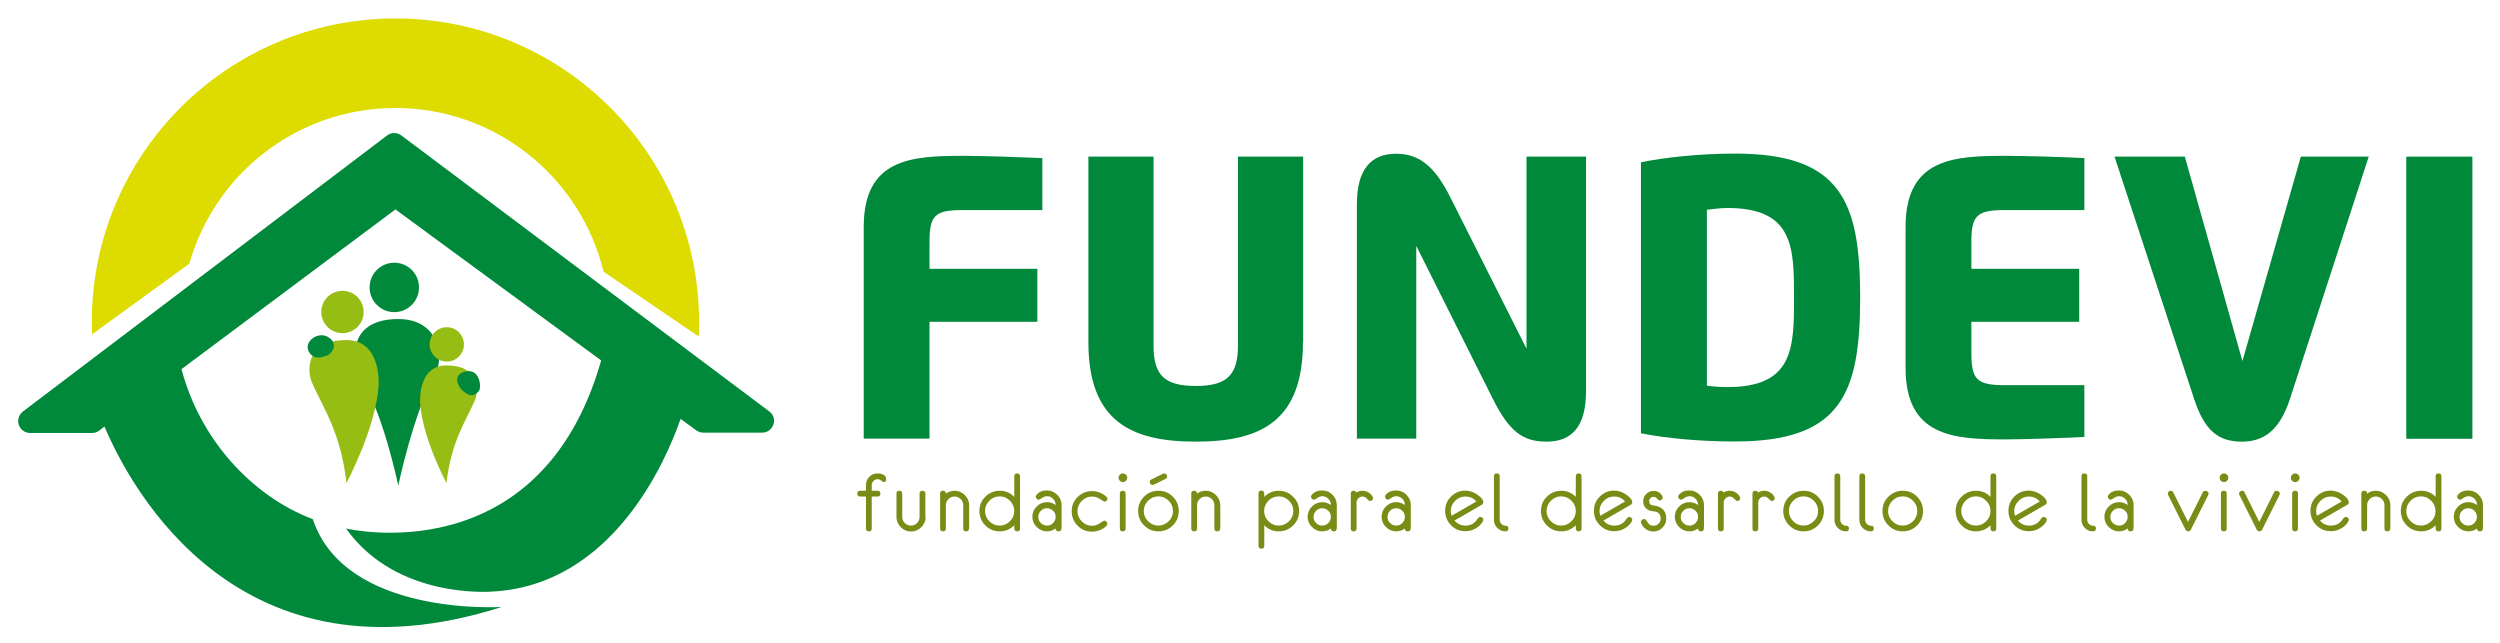 <?xml version="1.0" encoding="utf-8"?>
<!-- Generator: Adobe Illustrator 24.1.3, SVG Export Plug-In . SVG Version: 6.00 Build 0)  -->
<svg version="1.1" id="Layer_1" xmlns="http://www.w3.org/2000/svg" xmlns:xlink="http://www.w3.org/1999/xlink" x="0px" y="0px"
	 viewBox="0 0 155.78 40.09" style="enable-background:new 0 0 155.78 40.09;" xml:space="preserve">
<style type="text/css">
	.st0{fill:#00893B;}
	.st1{fill:#788D15;}
	.st2{fill:#96BD13;}
	.st3{fill:#DDDB00;}
	.st4{fill:none;}
</style>
<g>
	<g>
		<path class="st0" d="M53.82,27.34v-13.2c0-4.26,2.97-4.43,6.2-4.43c1.34,0,3.8,0.09,4.93,0.14v3.24h-5.01
			c-1.73,0-2.02,0.38-2.02,2.01v1.65h6.72v3.3h-6.72v7.28H53.82z"/>
		<path class="st0" d="M81.19,21.32c0,4.92-2.63,6.2-6.68,6.2c-4.05,0-6.69-1.28-6.69-6.2V9.76h4.06v11.76
			c0,1.85,0.66,2.53,2.63,2.53c1.95,0,2.63-0.68,2.63-2.53V9.76h4.06V21.32z"/>
		<path class="st0" d="M95.12,21.73V9.76h3.71v14.61c0,2.2-0.88,3.15-2.46,3.15c-1.47,0-2.32-0.61-3.36-2.69l-4.76-9.51v12.01h-3.7
			V12.72c0-2.2,0.91-3.14,2.44-3.14c1.37,0,2.36,0.69,3.36,2.67L95.12,21.73z"/>
		<path class="st0" d="M102.25,10.11c1.54-0.31,3.7-0.54,5.86-0.54c6.62,0,7.8,3,7.8,8.97c0,5.98-1.18,8.97-7.8,8.97
			c-2.2,0-4.29-0.2-5.86-0.51V10.11z M106.36,13.07v10.96c0.34,0.05,0.77,0.09,1.27,0.09c4.12,0,4.16-2.41,4.16-5.58
			c0-3.16-0.04-5.58-4.16-5.58C107.13,12.97,106.7,13.03,106.36,13.07z"/>
		<path class="st0" d="M129.88,13.09h-5c-1.74,0-2.04,0.38-2.04,2.01v1.65h6.72v3.3h-6.72v1.92c0,1.64,0.3,2.03,2.04,2.03h5v3.23
			c-1.18,0.06-3.8,0.15-4.93,0.15c-3.24,0-6.21-0.19-6.21-4.45v-8.79c0-4.26,2.97-4.43,6.21-4.43c1.33,0,3.79,0.08,4.93,0.14V13.09z
			"/>
		<path class="st0" d="M142.69,24.86c-0.62,1.9-1.58,2.66-2.99,2.66c-1.46,0-2.32-0.66-2.98-2.66l-4.96-15.1h4.38l3.59,12.74
			l3.64-12.74h4.23L142.69,24.86z"/>
		<path class="st0" d="M149.94,9.76h4.12v17.58h-4.12V9.76z"/>
	</g>
	<g>
		<g>
			<path class="st1" d="M55.22,29.85c0,0.12-0.05,0.19-0.14,0.19c-0.04,0-0.09-0.03-0.16-0.09c-0.07-0.06-0.15-0.09-0.23-0.09
				c-0.1,0-0.19,0.04-0.26,0.11c-0.07,0.07-0.11,0.16-0.11,0.25v0.36h0.36c0.12,0,0.18,0.06,0.18,0.18c0,0.12-0.06,0.18-0.18,0.18
				h-0.36v1.99c0,0.12-0.06,0.18-0.18,0.18s-0.18-0.06-0.18-0.18v-1.99h-0.36c-0.12,0-0.18-0.06-0.18-0.18
				c0-0.12,0.06-0.18,0.18-0.18h0.36v-0.36c0-0.2,0.07-0.37,0.21-0.51c0.14-0.14,0.31-0.21,0.51-0.21c0.14,0,0.25,0.03,0.35,0.07
				C55.15,29.63,55.22,29.72,55.22,29.85z"/>
			<path class="st1" d="M57.68,32.21c0,0.25-0.09,0.46-0.27,0.64c-0.18,0.18-0.39,0.27-0.64,0.27c-0.25,0-0.46-0.09-0.64-0.27
				c-0.18-0.18-0.27-0.39-0.27-0.64v-1.45c0-0.12,0.06-0.18,0.18-0.18c0.12,0,0.18,0.06,0.18,0.18v1.45c0,0.15,0.05,0.28,0.16,0.38
				c0.11,0.11,0.23,0.16,0.38,0.16c0.15,0,0.28-0.05,0.38-0.16c0.11-0.11,0.16-0.23,0.16-0.38v-1.45c0-0.12,0.06-0.18,0.18-0.18
				c0.12,0,0.18,0.06,0.18,0.18V32.21z"/>
			<path class="st1" d="M60.38,32.93c0,0.12-0.06,0.18-0.18,0.18c-0.12,0-0.18-0.06-0.18-0.18v-1.45c0-0.15-0.05-0.28-0.16-0.38
				c-0.11-0.11-0.23-0.16-0.38-0.16c-0.15,0-0.28,0.05-0.38,0.16c-0.11,0.11-0.16,0.23-0.16,0.38v1.45c0,0.12-0.06,0.18-0.18,0.18
				c-0.12,0-0.18-0.06-0.18-0.18v-2.17c0-0.12,0.06-0.18,0.18-0.18c0.12,0,0.18,0.06,0.18,0.18c0.16-0.12,0.34-0.18,0.54-0.18
				c0.25,0,0.46,0.09,0.64,0.27c0.18,0.18,0.27,0.39,0.27,0.64V32.93z"/>
			<path class="st1" d="M63.56,32.93c0,0.12-0.06,0.18-0.18,0.18c-0.09,0-0.15-0.04-0.17-0.13c-0.01-0.03-0.01-0.12-0.01-0.25
				c-0.25,0.25-0.55,0.38-0.9,0.38c-0.35,0-0.65-0.12-0.9-0.37c-0.25-0.25-0.37-0.55-0.37-0.9c0-0.35,0.12-0.65,0.37-0.89
				c0.25-0.25,0.55-0.37,0.9-0.37c0.36,0,0.66,0.13,0.9,0.38v-1.28c0-0.12,0.06-0.18,0.18-0.18s0.18,0.06,0.18,0.18V32.93z
				 M63.2,31.84c0-0.25-0.09-0.46-0.27-0.64c-0.18-0.18-0.39-0.27-0.64-0.27c-0.25,0-0.46,0.09-0.64,0.27
				c-0.18,0.18-0.27,0.39-0.27,0.64c0,0.25,0.09,0.46,0.27,0.64c0.18,0.18,0.39,0.27,0.64,0.27c0.25,0,0.46-0.09,0.64-0.27
				C63.11,32.31,63.2,32.09,63.2,31.84z"/>
			<path class="st1" d="M66.14,32.93c0,0.12-0.06,0.18-0.18,0.18c-0.12,0-0.18-0.06-0.18-0.18c-0.16,0.12-0.34,0.18-0.54,0.18
				c-0.25,0-0.46-0.09-0.64-0.27c-0.18-0.18-0.27-0.39-0.27-0.64c0-0.25,0.09-0.46,0.27-0.64c0.18-0.18,0.39-0.27,0.64-0.27
				c0.2,0,0.38,0.06,0.54,0.18c0-0.15-0.05-0.28-0.16-0.39c-0.11-0.11-0.23-0.16-0.38-0.16c-0.1,0-0.21,0.04-0.31,0.11
				c-0.11,0.07-0.17,0.11-0.2,0.11c-0.05,0-0.09-0.02-0.13-0.06c-0.04-0.04-0.06-0.08-0.06-0.13c0-0.04,0.02-0.08,0.06-0.13
				c0.15-0.18,0.36-0.26,0.64-0.26c0.25,0,0.46,0.09,0.64,0.27c0.18,0.18,0.27,0.39,0.27,0.64V32.93z M65.78,32.21
				c0-0.15-0.05-0.28-0.16-0.38c-0.11-0.11-0.23-0.16-0.38-0.16c-0.15,0-0.28,0.05-0.38,0.16c-0.11,0.11-0.16,0.23-0.16,0.38
				c0,0.15,0.05,0.28,0.16,0.38c0.11,0.11,0.23,0.16,0.38,0.16c0.15,0,0.28-0.05,0.38-0.16C65.73,32.48,65.78,32.36,65.78,32.21z"/>
			<path class="st1" d="M69.01,31.07c0,0.05-0.02,0.09-0.06,0.13c-0.04,0.04-0.08,0.06-0.13,0.06c-0.01,0-0.1-0.05-0.27-0.16
				c-0.16-0.11-0.33-0.16-0.5-0.16c-0.25,0-0.46,0.09-0.64,0.27c-0.18,0.18-0.27,0.39-0.27,0.64c0,0.25,0.09,0.46,0.27,0.64
				c0.18,0.18,0.39,0.27,0.64,0.27c0.17,0,0.33-0.05,0.49-0.16c0.16-0.11,0.25-0.16,0.27-0.16c0.05,0,0.09,0.02,0.13,0.06
				c0.04,0.04,0.06,0.08,0.06,0.13c0,0.04-0.02,0.08-0.05,0.13c-0.1,0.11-0.23,0.2-0.41,0.27c-0.16,0.06-0.33,0.1-0.49,0.1
				c-0.35,0-0.65-0.12-0.9-0.37c-0.25-0.25-0.37-0.55-0.37-0.9c0-0.35,0.12-0.65,0.37-0.89c0.25-0.25,0.55-0.37,0.9-0.37
				c0.16,0,0.32,0.03,0.49,0.1c0.18,0.07,0.31,0.16,0.41,0.27C68.99,30.99,69.01,31.03,69.01,31.07z"/>
			<path class="st1" d="M70.24,29.77c0,0.07-0.03,0.14-0.08,0.19c-0.05,0.05-0.12,0.08-0.19,0.08c-0.07,0-0.14-0.03-0.19-0.08
				c-0.05-0.05-0.08-0.12-0.08-0.19c0-0.07,0.03-0.14,0.08-0.19c0.05-0.05,0.12-0.08,0.19-0.08c0.07,0,0.14,0.03,0.19,0.08
				C70.21,29.63,70.24,29.69,70.24,29.77z M70.14,30.76v2.17c0,0.12-0.06,0.18-0.18,0.18c-0.12,0-0.18-0.06-0.18-0.18v-2.17
				c0-0.12,0.06-0.18,0.18-0.18C70.08,30.58,70.14,30.64,70.14,30.76z"/>
			<path class="st1" d="M73.45,31.84c0,0.35-0.12,0.65-0.37,0.9c-0.25,0.25-0.55,0.37-0.89,0.37c-0.35,0-0.65-0.12-0.9-0.37
				c-0.25-0.25-0.37-0.55-0.37-0.9c0-0.35,0.12-0.65,0.37-0.89c0.25-0.25,0.55-0.37,0.9-0.37c0.35,0,0.65,0.12,0.89,0.37
				C73.33,31.2,73.45,31.49,73.45,31.84z M73.09,31.84c0-0.25-0.09-0.46-0.27-0.64c-0.18-0.18-0.39-0.27-0.64-0.27
				c-0.25,0-0.46,0.09-0.64,0.27c-0.18,0.18-0.27,0.39-0.27,0.64c0,0.25,0.09,0.46,0.27,0.64c0.18,0.18,0.39,0.27,0.64,0.27
				c0.25,0,0.46-0.09,0.64-0.27C73,32.31,73.09,32.09,73.09,31.84z M72.73,29.68c0,0.07-0.03,0.12-0.1,0.16L71.9,30.2
				c-0.03,0.01-0.06,0.02-0.08,0.02c-0.05,0-0.09-0.02-0.13-0.06c-0.03-0.04-0.05-0.08-0.05-0.13c0-0.07,0.03-0.12,0.1-0.15
				l0.72-0.36c0.03-0.01,0.06-0.02,0.09-0.02c0.05,0,0.09,0.02,0.12,0.06C72.71,29.59,72.73,29.63,72.73,29.68z"/>
			<path class="st1" d="M76.03,32.93c0,0.12-0.06,0.18-0.18,0.18c-0.12,0-0.18-0.06-0.18-0.18v-1.45c0-0.15-0.05-0.28-0.16-0.38
				c-0.11-0.11-0.23-0.16-0.38-0.16c-0.15,0-0.28,0.05-0.38,0.16c-0.11,0.11-0.16,0.23-0.16,0.38v1.45c0,0.12-0.06,0.18-0.18,0.18
				c-0.12,0-0.18-0.06-0.18-0.18v-2.17c0-0.12,0.06-0.18,0.18-0.18c0.12,0,0.18,0.06,0.18,0.18c0.16-0.12,0.34-0.18,0.54-0.18
				c0.25,0,0.46,0.09,0.64,0.27c0.18,0.18,0.27,0.39,0.27,0.64V32.93z"/>
			<path class="st1" d="M80.95,31.84c0,0.35-0.12,0.65-0.37,0.9c-0.25,0.25-0.55,0.37-0.9,0.37c-0.36,0-0.66-0.13-0.9-0.38v1.28
				c0,0.12-0.06,0.18-0.18,0.18c-0.12,0-0.18-0.06-0.18-0.18v-3.26c0-0.12,0.06-0.18,0.18-0.18c0.09,0,0.15,0.05,0.17,0.14
				c0.01,0.03,0.01,0.12,0.01,0.25c0.25-0.25,0.55-0.38,0.9-0.38c0.35,0,0.65,0.12,0.89,0.37C80.83,31.2,80.95,31.49,80.95,31.84z
				 M80.59,31.84c0-0.25-0.09-0.46-0.27-0.64c-0.18-0.18-0.39-0.27-0.64-0.27c-0.25,0-0.46,0.09-0.64,0.27
				c-0.18,0.18-0.27,0.39-0.27,0.64c0,0.25,0.09,0.46,0.27,0.64c0.18,0.18,0.39,0.27,0.64,0.27c0.25,0,0.46-0.09,0.64-0.27
				C80.5,32.31,80.59,32.09,80.59,31.84z"/>
			<path class="st1" d="M83.29,32.93c0,0.12-0.06,0.18-0.18,0.18c-0.12,0-0.18-0.06-0.18-0.18c-0.16,0.12-0.34,0.18-0.54,0.18
				c-0.25,0-0.46-0.09-0.64-0.27c-0.18-0.18-0.27-0.39-0.27-0.64c0-0.25,0.09-0.46,0.27-0.64c0.18-0.18,0.39-0.27,0.64-0.27
				c0.2,0,0.38,0.06,0.54,0.18c0-0.15-0.05-0.28-0.16-0.39c-0.11-0.11-0.23-0.16-0.38-0.16c-0.1,0-0.21,0.04-0.31,0.11
				c-0.11,0.07-0.17,0.11-0.2,0.11c-0.05,0-0.09-0.02-0.13-0.06c-0.04-0.04-0.06-0.08-0.06-0.13c0-0.04,0.02-0.08,0.06-0.13
				c0.15-0.18,0.36-0.26,0.64-0.26c0.25,0,0.46,0.09,0.64,0.27c0.18,0.18,0.27,0.39,0.27,0.64V32.93z M82.93,32.21
				c0-0.15-0.05-0.28-0.16-0.38c-0.11-0.11-0.23-0.16-0.38-0.16c-0.15,0-0.28,0.05-0.38,0.16c-0.11,0.11-0.16,0.23-0.16,0.38
				c0,0.15,0.05,0.28,0.16,0.38c0.11,0.11,0.23,0.16,0.38,0.16c0.15,0,0.28-0.05,0.38-0.16C82.88,32.48,82.93,32.36,82.93,32.21z"/>
			<path class="st1" d="M85.56,31.04c0,0.05-0.02,0.09-0.06,0.13c-0.04,0.03-0.08,0.05-0.13,0.05c-0.05,0-0.11-0.05-0.19-0.14
				c-0.08-0.09-0.17-0.14-0.28-0.14c-0.1,0-0.19,0.04-0.26,0.11c-0.07,0.07-0.11,0.16-0.11,0.25v1.63c0,0.12-0.06,0.18-0.18,0.18
				c-0.12,0-0.18-0.06-0.18-0.18v-2.17c0-0.12,0.06-0.18,0.18-0.18c0.08,0,0.14,0.04,0.17,0.11c0.11-0.07,0.24-0.11,0.38-0.11
				c0.12,0,0.25,0.03,0.36,0.1c0.12,0.07,0.21,0.15,0.26,0.26C85.55,30.98,85.56,31.01,85.56,31.04z"/>
			<path class="st1" d="M87.9,32.93c0,0.12-0.06,0.18-0.18,0.18c-0.12,0-0.18-0.06-0.18-0.18c-0.16,0.12-0.34,0.18-0.54,0.18
				c-0.25,0-0.46-0.09-0.64-0.27c-0.18-0.18-0.27-0.39-0.27-0.64c0-0.25,0.09-0.46,0.27-0.64c0.18-0.18,0.39-0.27,0.64-0.27
				c0.2,0,0.38,0.06,0.54,0.18c0-0.15-0.05-0.28-0.16-0.39c-0.11-0.11-0.23-0.16-0.38-0.16c-0.1,0-0.21,0.04-0.31,0.11
				c-0.11,0.07-0.17,0.11-0.2,0.11c-0.05,0-0.09-0.02-0.13-0.06c-0.04-0.04-0.06-0.08-0.06-0.13c0-0.04,0.02-0.08,0.06-0.13
				c0.15-0.18,0.36-0.26,0.64-0.26c0.25,0,0.46,0.09,0.64,0.27c0.18,0.18,0.27,0.39,0.27,0.64V32.93z M87.54,32.21
				c0-0.15-0.05-0.28-0.16-0.38c-0.11-0.11-0.23-0.16-0.38-0.16c-0.15,0-0.28,0.05-0.38,0.16c-0.11,0.11-0.16,0.23-0.16,0.38
				c0,0.15,0.05,0.28,0.16,0.38c0.11,0.11,0.23,0.16,0.38,0.16c0.15,0,0.28-0.05,0.38-0.16C87.49,32.48,87.54,32.36,87.54,32.21z"/>
			<path class="st1" d="M92.43,32.38c0,0.03-0.01,0.06-0.02,0.09c-0.1,0.19-0.25,0.34-0.46,0.46c-0.21,0.12-0.42,0.17-0.64,0.17
				c-0.35,0-0.65-0.12-0.89-0.37c-0.25-0.25-0.37-0.55-0.37-0.9c0-0.35,0.12-0.65,0.37-0.89c0.25-0.25,0.55-0.37,0.89-0.37
				c0.12,0,0.25,0.02,0.39,0.07c0.15,0.05,0.31,0.14,0.45,0.25c0.18,0.14,0.28,0.28,0.28,0.41c0,0.06-0.03,0.11-0.09,0.15
				l-1.71,0.99c0.18,0.2,0.4,0.31,0.68,0.31c0.29,0,0.51-0.1,0.68-0.31c0.02-0.03,0.06-0.08,0.1-0.14c0.05-0.06,0.1-0.09,0.15-0.09
				c0.05,0,0.09,0.02,0.13,0.05C92.41,32.29,92.43,32.33,92.43,32.38z M91.99,31.25c-0.18-0.21-0.41-0.31-0.68-0.31
				c-0.25,0-0.46,0.09-0.64,0.27c-0.18,0.18-0.27,0.39-0.27,0.64c0,0.1,0.02,0.2,0.05,0.29L91.99,31.25z"/>
			<path class="st1" d="M93.99,32.93c0,0.12-0.06,0.18-0.18,0.18c-0.2,0-0.37-0.07-0.51-0.21c-0.14-0.14-0.21-0.31-0.21-0.51v-2.71
				c0-0.12,0.06-0.18,0.18-0.18c0.12,0,0.18,0.06,0.18,0.18v2.71c0,0.1,0.04,0.19,0.11,0.26c0.07,0.07,0.16,0.11,0.25,0.11
				C93.93,32.75,93.99,32.81,93.99,32.93z"/>
			<path class="st1" d="M98.55,32.93c0,0.12-0.06,0.18-0.18,0.18c-0.09,0-0.15-0.04-0.17-0.13c-0.01-0.03-0.01-0.12-0.01-0.25
				c-0.25,0.25-0.55,0.38-0.9,0.38c-0.35,0-0.65-0.12-0.9-0.37c-0.25-0.25-0.37-0.55-0.37-0.9c0-0.35,0.12-0.65,0.37-0.89
				c0.25-0.25,0.55-0.37,0.9-0.37c0.36,0,0.66,0.13,0.9,0.38v-1.28c0-0.12,0.06-0.18,0.18-0.18s0.18,0.06,0.18,0.18V32.93z
				 M98.19,31.84c0-0.25-0.09-0.46-0.27-0.64c-0.18-0.18-0.39-0.27-0.64-0.27c-0.25,0-0.46,0.09-0.64,0.27
				c-0.18,0.18-0.27,0.39-0.27,0.64c0,0.25,0.09,0.46,0.27,0.64c0.18,0.18,0.39,0.27,0.64,0.27c0.25,0,0.46-0.09,0.64-0.27
				C98.1,32.31,98.19,32.09,98.19,31.84z"/>
			<path class="st1" d="M101.71,32.38c0,0.03-0.01,0.06-0.02,0.09c-0.1,0.19-0.25,0.34-0.46,0.46c-0.21,0.12-0.42,0.17-0.64,0.17
				c-0.35,0-0.65-0.12-0.9-0.37c-0.25-0.25-0.37-0.55-0.37-0.9c0-0.35,0.12-0.65,0.37-0.89c0.25-0.25,0.55-0.37,0.9-0.37
				c0.12,0,0.25,0.02,0.39,0.07c0.15,0.05,0.31,0.14,0.45,0.25c0.18,0.14,0.28,0.28,0.28,0.41c0,0.06-0.03,0.11-0.09,0.15
				l-1.71,0.99c0.18,0.2,0.4,0.31,0.68,0.31c0.29,0,0.51-0.1,0.68-0.31c0.02-0.03,0.06-0.08,0.1-0.14c0.05-0.06,0.1-0.09,0.15-0.09
				c0.05,0,0.09,0.02,0.13,0.05C101.69,32.29,101.71,32.33,101.71,32.38z M101.26,31.25c-0.18-0.21-0.41-0.31-0.68-0.31
				c-0.25,0-0.46,0.09-0.64,0.27c-0.18,0.18-0.27,0.39-0.27,0.64c0,0.1,0.02,0.2,0.05,0.29L101.26,31.25z"/>
			<path class="st1" d="M103.83,32.3c0,0.22-0.08,0.42-0.24,0.58c-0.16,0.16-0.35,0.24-0.57,0.24c-0.17,0-0.32-0.05-0.46-0.15
				c-0.14-0.1-0.24-0.22-0.3-0.38c-0.01-0.03-0.01-0.05-0.01-0.07c0-0.05,0.02-0.09,0.06-0.13c0.04-0.03,0.08-0.05,0.13-0.05
				c0.06,0,0.11,0.04,0.16,0.11c0.07,0.11,0.12,0.18,0.14,0.2c0.07,0.07,0.17,0.11,0.29,0.11c0.12,0,0.23-0.04,0.32-0.13
				c0.09-0.09,0.13-0.2,0.13-0.32c0-0.28-0.15-0.43-0.46-0.45c-0.19-0.01-0.34-0.08-0.45-0.18c-0.12-0.11-0.18-0.26-0.18-0.45
				c0-0.17,0.06-0.32,0.19-0.45c0.12-0.12,0.27-0.19,0.45-0.19c0.25,0,0.43,0.1,0.55,0.32c0.02,0.03,0.03,0.07,0.03,0.09
				c0,0.05-0.02,0.09-0.06,0.13c-0.04,0.04-0.08,0.05-0.13,0.05c-0.05,0-0.11-0.04-0.17-0.11c-0.06-0.08-0.13-0.11-0.22-0.11
				c-0.07,0-0.14,0.03-0.19,0.08c-0.05,0.05-0.08,0.12-0.08,0.19c0,0.16,0.09,0.25,0.28,0.27c0.24,0.02,0.43,0.1,0.58,0.24
				C103.75,31.87,103.83,32.06,103.83,32.3z"/>
			<path class="st1" d="M106.17,32.93c0,0.12-0.06,0.18-0.18,0.18c-0.12,0-0.18-0.06-0.18-0.18c-0.16,0.12-0.34,0.18-0.54,0.18
				c-0.25,0-0.46-0.09-0.64-0.27c-0.18-0.18-0.27-0.39-0.27-0.64c0-0.25,0.09-0.46,0.27-0.64c0.18-0.18,0.39-0.27,0.64-0.27
				c0.2,0,0.38,0.06,0.54,0.18c0-0.15-0.05-0.28-0.16-0.39c-0.11-0.11-0.23-0.16-0.38-0.16c-0.1,0-0.21,0.04-0.31,0.11
				c-0.11,0.07-0.17,0.11-0.2,0.11c-0.05,0-0.09-0.02-0.13-0.06c-0.04-0.04-0.06-0.08-0.06-0.13c0-0.04,0.02-0.08,0.06-0.13
				c0.15-0.18,0.36-0.26,0.64-0.26c0.25,0,0.46,0.09,0.64,0.27c0.18,0.18,0.27,0.39,0.27,0.64V32.93z M105.81,32.21
				c0-0.15-0.05-0.28-0.16-0.38c-0.11-0.11-0.23-0.16-0.38-0.16c-0.15,0-0.28,0.05-0.38,0.16c-0.11,0.11-0.16,0.23-0.16,0.38
				c0,0.15,0.05,0.28,0.16,0.38c0.11,0.11,0.23,0.16,0.38,0.16c0.15,0,0.28-0.05,0.38-0.16C105.76,32.48,105.81,32.36,105.81,32.21z
				"/>
			<path class="st1" d="M108.44,31.04c0,0.05-0.02,0.09-0.06,0.13c-0.04,0.03-0.08,0.05-0.13,0.05c-0.05,0-0.11-0.05-0.19-0.14
				c-0.08-0.09-0.17-0.14-0.28-0.14c-0.1,0-0.19,0.04-0.26,0.11c-0.07,0.07-0.11,0.16-0.11,0.25v1.63c0,0.12-0.06,0.18-0.18,0.18
				c-0.12,0-0.18-0.06-0.18-0.18v-2.17c0-0.12,0.06-0.18,0.18-0.18c0.08,0,0.14,0.04,0.17,0.11c0.11-0.07,0.24-0.11,0.38-0.11
				c0.12,0,0.25,0.03,0.36,0.1c0.12,0.07,0.21,0.15,0.26,0.26C108.43,30.98,108.44,31.01,108.44,31.04z"/>
			<path class="st1" d="M110.59,31.04c0,0.05-0.02,0.09-0.06,0.13c-0.04,0.03-0.08,0.05-0.13,0.05c-0.05,0-0.11-0.05-0.19-0.14
				c-0.08-0.09-0.17-0.14-0.28-0.14c-0.1,0-0.19,0.04-0.26,0.11c-0.07,0.07-0.11,0.16-0.11,0.25v1.63c0,0.12-0.06,0.18-0.18,0.18
				c-0.12,0-0.18-0.06-0.18-0.18v-2.17c0-0.12,0.06-0.18,0.18-0.18c0.08,0,0.14,0.04,0.17,0.11c0.11-0.07,0.24-0.11,0.38-0.11
				c0.12,0,0.25,0.03,0.36,0.1c0.12,0.07,0.21,0.15,0.26,0.26C110.58,30.98,110.59,31.01,110.59,31.04z"/>
			<path class="st1" d="M113.65,31.84c0,0.35-0.12,0.65-0.37,0.9c-0.25,0.25-0.55,0.37-0.89,0.37c-0.35,0-0.65-0.12-0.9-0.37
				c-0.25-0.25-0.37-0.55-0.37-0.9c0-0.35,0.12-0.65,0.37-0.89c0.25-0.25,0.55-0.37,0.9-0.37c0.35,0,0.65,0.12,0.89,0.37
				C113.53,31.2,113.65,31.49,113.65,31.84z M113.29,31.84c0-0.25-0.09-0.46-0.27-0.64c-0.18-0.18-0.39-0.27-0.64-0.27
				c-0.25,0-0.46,0.09-0.64,0.27c-0.18,0.18-0.27,0.39-0.27,0.64c0,0.25,0.09,0.46,0.27,0.64c0.18,0.18,0.39,0.27,0.64,0.27
				c0.25,0,0.46-0.09,0.64-0.27C113.2,32.31,113.29,32.09,113.29,31.84z"/>
			<path class="st1" d="M115.21,32.93c0,0.12-0.06,0.18-0.18,0.18c-0.2,0-0.37-0.07-0.51-0.21c-0.14-0.14-0.21-0.31-0.21-0.51v-2.71
				c0-0.12,0.06-0.18,0.18-0.18c0.12,0,0.18,0.06,0.18,0.18v2.71c0,0.1,0.04,0.19,0.11,0.26c0.07,0.07,0.16,0.11,0.25,0.11
				C115.15,32.75,115.21,32.81,115.21,32.93z"/>
			<path class="st1" d="M116.76,32.93c0,0.12-0.06,0.18-0.18,0.18c-0.2,0-0.37-0.07-0.51-0.21c-0.14-0.14-0.21-0.31-0.21-0.51v-2.71
				c0-0.12,0.06-0.18,0.18-0.18c0.12,0,0.18,0.06,0.18,0.18v2.71c0,0.1,0.04,0.19,0.11,0.26c0.07,0.07,0.16,0.11,0.25,0.11
				C116.7,32.75,116.76,32.81,116.76,32.93z"/>
			<path class="st1" d="M119.83,31.84c0,0.35-0.12,0.65-0.37,0.9c-0.25,0.25-0.55,0.37-0.89,0.37c-0.35,0-0.65-0.12-0.9-0.37
				c-0.25-0.25-0.37-0.55-0.37-0.9c0-0.35,0.12-0.65,0.37-0.89c0.25-0.25,0.55-0.37,0.9-0.37c0.35,0,0.65,0.12,0.89,0.37
				C119.7,31.2,119.83,31.49,119.83,31.84z M119.47,31.84c0-0.25-0.09-0.46-0.27-0.64c-0.18-0.18-0.39-0.27-0.64-0.27
				c-0.25,0-0.46,0.09-0.64,0.27c-0.18,0.18-0.27,0.39-0.27,0.64c0,0.25,0.09,0.46,0.27,0.64c0.18,0.18,0.39,0.27,0.64,0.27
				c0.25,0,0.46-0.09,0.64-0.27C119.38,32.31,119.47,32.09,119.47,31.84z"/>
			<path class="st1" d="M124.39,32.93c0,0.12-0.06,0.18-0.18,0.18c-0.09,0-0.15-0.04-0.17-0.13c-0.01-0.03-0.01-0.12-0.01-0.25
				c-0.25,0.25-0.55,0.38-0.9,0.38c-0.35,0-0.65-0.12-0.9-0.37c-0.25-0.25-0.37-0.55-0.37-0.9c0-0.35,0.12-0.65,0.37-0.89
				c0.25-0.25,0.55-0.37,0.9-0.37c0.36,0,0.66,0.13,0.9,0.38v-1.28c0-0.12,0.06-0.18,0.18-0.18s0.18,0.06,0.18,0.18V32.93z
				 M124.03,31.84c0-0.25-0.09-0.46-0.27-0.64c-0.18-0.18-0.39-0.27-0.64-0.27c-0.25,0-0.46,0.09-0.64,0.27
				c-0.18,0.18-0.27,0.39-0.27,0.64c0,0.25,0.09,0.46,0.27,0.64c0.18,0.18,0.39,0.27,0.64,0.27c0.25,0,0.46-0.09,0.64-0.27
				C123.94,32.31,124.03,32.09,124.03,31.84z"/>
			<path class="st1" d="M127.54,32.38c0,0.03-0.01,0.06-0.02,0.09c-0.1,0.19-0.25,0.34-0.46,0.46c-0.21,0.12-0.42,0.17-0.64,0.17
				c-0.35,0-0.65-0.12-0.9-0.37c-0.25-0.25-0.37-0.55-0.37-0.9c0-0.35,0.12-0.65,0.37-0.89c0.25-0.25,0.55-0.37,0.9-0.37
				c0.12,0,0.25,0.02,0.39,0.07c0.15,0.05,0.31,0.14,0.45,0.25c0.18,0.14,0.28,0.28,0.28,0.41c0,0.06-0.03,0.11-0.09,0.15
				l-1.71,0.99c0.18,0.2,0.4,0.31,0.68,0.31c0.29,0,0.51-0.1,0.68-0.31c0.02-0.03,0.06-0.08,0.1-0.14c0.05-0.06,0.1-0.09,0.15-0.09
				c0.05,0,0.09,0.02,0.13,0.05C127.53,32.29,127.54,32.33,127.54,32.38z M127.1,31.25c-0.18-0.21-0.41-0.31-0.68-0.31
				c-0.25,0-0.46,0.09-0.64,0.27c-0.18,0.18-0.27,0.39-0.27,0.64c0,0.1,0.02,0.2,0.05,0.29L127.1,31.25z"/>
			<path class="st1" d="M130.6,32.93c0,0.12-0.06,0.18-0.18,0.18c-0.2,0-0.37-0.07-0.51-0.21c-0.14-0.14-0.21-0.31-0.21-0.51v-2.71
				c0-0.12,0.06-0.18,0.18-0.18c0.12,0,0.18,0.06,0.18,0.18v2.71c0,0.1,0.04,0.19,0.11,0.26c0.07,0.07,0.16,0.11,0.25,0.11
				C130.54,32.75,130.6,32.81,130.6,32.93z"/>
			<path class="st1" d="M132.94,32.93c0,0.12-0.06,0.18-0.18,0.18c-0.12,0-0.18-0.06-0.18-0.18c-0.16,0.12-0.34,0.18-0.54,0.18
				c-0.25,0-0.46-0.09-0.64-0.27s-0.27-0.39-0.27-0.64c0-0.25,0.09-0.46,0.27-0.64s0.39-0.27,0.64-0.27c0.2,0,0.38,0.06,0.54,0.18
				c0-0.15-0.05-0.28-0.16-0.39c-0.11-0.11-0.23-0.16-0.38-0.16c-0.1,0-0.21,0.04-0.31,0.11c-0.11,0.07-0.17,0.11-0.2,0.11
				c-0.05,0-0.09-0.02-0.13-0.06c-0.04-0.04-0.06-0.08-0.06-0.13c0-0.04,0.02-0.08,0.06-0.13c0.15-0.18,0.36-0.26,0.64-0.26
				c0.25,0,0.46,0.09,0.64,0.27c0.18,0.18,0.27,0.39,0.27,0.64V32.93z M132.58,32.21c0-0.15-0.05-0.28-0.16-0.38
				c-0.11-0.11-0.23-0.16-0.38-0.16c-0.15,0-0.28,0.05-0.38,0.16c-0.11,0.11-0.16,0.23-0.16,0.38c0,0.15,0.05,0.28,0.16,0.38
				c0.11,0.11,0.23,0.16,0.38,0.16c0.15,0,0.28-0.05,0.38-0.16C132.52,32.48,132.58,32.36,132.58,32.21z"/>
			<path class="st1" d="M137.62,30.75c0,0.03-0.01,0.06-0.02,0.09l-1.07,2.14c-0.04,0.09-0.1,0.13-0.18,0.13
				c-0.07,0-0.13-0.04-0.18-0.13l-1.07-2.14c-0.01-0.03-0.02-0.06-0.02-0.09c0-0.05,0.02-0.09,0.06-0.12
				c0.04-0.03,0.08-0.05,0.13-0.05c0.07,0,0.12,0.03,0.15,0.1l0.92,1.84l0.92-1.84c0.03-0.07,0.09-0.1,0.16-0.1
				c0.05,0,0.09,0.02,0.13,0.05C137.6,30.66,137.62,30.71,137.62,30.75z"/>
			<path class="st1" d="M138.85,29.77c0,0.07-0.03,0.14-0.08,0.19c-0.05,0.05-0.12,0.08-0.19,0.08c-0.07,0-0.14-0.03-0.19-0.08
				c-0.05-0.05-0.08-0.12-0.08-0.19c0-0.07,0.03-0.14,0.08-0.19c0.05-0.05,0.12-0.08,0.19-0.08c0.07,0,0.14,0.03,0.19,0.08
				C138.82,29.63,138.85,29.69,138.85,29.77z M138.75,30.76v2.17c0,0.12-0.06,0.18-0.18,0.18c-0.12,0-0.18-0.06-0.18-0.18v-2.17
				c0-0.12,0.06-0.18,0.18-0.18C138.69,30.58,138.75,30.64,138.75,30.76z"/>
			<path class="st1" d="M142.06,30.75c0,0.03-0.01,0.06-0.02,0.09l-1.07,2.14c-0.04,0.09-0.1,0.13-0.18,0.13
				c-0.07,0-0.13-0.04-0.18-0.13l-1.07-2.14c-0.01-0.03-0.02-0.06-0.02-0.09c0-0.05,0.02-0.09,0.06-0.12
				c0.04-0.03,0.08-0.05,0.13-0.05c0.07,0,0.12,0.03,0.15,0.1l0.92,1.84l0.92-1.84c0.03-0.07,0.09-0.1,0.16-0.1
				c0.05,0,0.09,0.02,0.13,0.05C142.04,30.66,142.06,30.71,142.06,30.75z"/>
			<path class="st1" d="M143.29,29.77c0,0.07-0.03,0.14-0.08,0.19c-0.05,0.05-0.12,0.08-0.19,0.08c-0.07,0-0.14-0.03-0.19-0.08
				c-0.05-0.05-0.08-0.12-0.08-0.19c0-0.07,0.03-0.14,0.08-0.19c0.05-0.05,0.12-0.08,0.19-0.08c0.07,0,0.14,0.03,0.19,0.08
				C143.26,29.63,143.29,29.69,143.29,29.77z M143.19,30.76v2.17c0,0.12-0.06,0.18-0.18,0.18c-0.12,0-0.18-0.06-0.18-0.18v-2.17
				c0-0.12,0.06-0.18,0.18-0.18C143.13,30.58,143.19,30.64,143.19,30.76z"/>
			<path class="st1" d="M146.36,32.38c0,0.03-0.01,0.06-0.02,0.09c-0.1,0.19-0.25,0.34-0.46,0.46c-0.21,0.12-0.42,0.17-0.64,0.17
				c-0.35,0-0.65-0.12-0.9-0.37c-0.25-0.25-0.37-0.55-0.37-0.9c0-0.35,0.12-0.65,0.37-0.89c0.25-0.25,0.55-0.37,0.9-0.37
				c0.12,0,0.25,0.02,0.39,0.07c0.15,0.05,0.31,0.14,0.45,0.25c0.18,0.14,0.28,0.28,0.28,0.41c0,0.06-0.03,0.11-0.09,0.15
				l-1.71,0.99c0.18,0.2,0.4,0.31,0.68,0.31c0.29,0,0.51-0.1,0.68-0.31c0.02-0.03,0.06-0.08,0.1-0.14c0.05-0.06,0.1-0.09,0.15-0.09
				c0.05,0,0.09,0.02,0.13,0.05C146.34,32.29,146.36,32.33,146.36,32.38z M145.91,31.25c-0.18-0.21-0.41-0.31-0.68-0.31
				c-0.25,0-0.46,0.09-0.64,0.27c-0.18,0.18-0.27,0.39-0.27,0.64c0,0.1,0.02,0.2,0.05,0.29L145.91,31.25z"/>
			<path class="st1" d="M148.94,32.93c0,0.12-0.06,0.18-0.18,0.18c-0.12,0-0.18-0.06-0.18-0.18v-1.45c0-0.15-0.05-0.28-0.16-0.38
				c-0.11-0.11-0.24-0.16-0.38-0.16c-0.15,0-0.28,0.05-0.38,0.16c-0.11,0.11-0.16,0.23-0.16,0.38v1.45c0,0.12-0.06,0.18-0.18,0.18
				c-0.12,0-0.18-0.06-0.18-0.18v-2.17c0-0.12,0.06-0.18,0.18-0.18c0.12,0,0.18,0.06,0.18,0.18c0.16-0.12,0.34-0.18,0.54-0.18
				c0.25,0,0.46,0.09,0.64,0.27c0.18,0.18,0.27,0.39,0.27,0.64V32.93z"/>
			<path class="st1" d="M152.13,32.93c0,0.12-0.06,0.18-0.18,0.18c-0.09,0-0.15-0.04-0.17-0.13c-0.01-0.03-0.01-0.12-0.01-0.25
				c-0.25,0.25-0.55,0.38-0.9,0.38c-0.35,0-0.65-0.12-0.9-0.37c-0.25-0.25-0.37-0.55-0.37-0.9c0-0.35,0.12-0.65,0.37-0.89
				c0.25-0.25,0.55-0.37,0.9-0.37c0.36,0,0.66,0.13,0.9,0.38v-1.28c0-0.12,0.06-0.18,0.18-0.18s0.18,0.06,0.18,0.18V32.93z
				 M151.76,31.84c0-0.25-0.09-0.46-0.27-0.64c-0.18-0.18-0.39-0.27-0.64-0.27c-0.25,0-0.46,0.09-0.64,0.27
				c-0.18,0.18-0.27,0.39-0.27,0.64c0,0.25,0.09,0.46,0.27,0.64c0.18,0.18,0.39,0.27,0.64,0.27c0.25,0,0.46-0.09,0.64-0.27
				C151.68,32.31,151.76,32.09,151.76,31.84z"/>
			<path class="st1" d="M154.71,32.93c0,0.12-0.06,0.18-0.18,0.18c-0.12,0-0.18-0.06-0.18-0.18c-0.16,0.12-0.34,0.18-0.54,0.18
				c-0.25,0-0.46-0.09-0.64-0.27s-0.27-0.39-0.27-0.64c0-0.25,0.09-0.46,0.27-0.64s0.39-0.27,0.64-0.27c0.2,0,0.38,0.06,0.54,0.18
				c0-0.15-0.05-0.28-0.16-0.39c-0.11-0.11-0.23-0.16-0.38-0.16c-0.1,0-0.21,0.04-0.31,0.11c-0.11,0.07-0.17,0.11-0.2,0.11
				c-0.05,0-0.09-0.02-0.13-0.06c-0.04-0.04-0.06-0.08-0.06-0.13c0-0.04,0.02-0.08,0.06-0.13c0.15-0.18,0.36-0.26,0.64-0.26
				c0.25,0,0.46,0.09,0.64,0.27c0.18,0.18,0.27,0.39,0.27,0.64V32.93z M154.34,32.21c0-0.15-0.05-0.28-0.16-0.38
				c-0.11-0.11-0.23-0.16-0.38-0.16c-0.15,0-0.28,0.05-0.38,0.16c-0.11,0.11-0.16,0.23-0.16,0.38c0,0.15,0.05,0.28,0.16,0.38
				c0.11,0.11,0.23,0.16,0.38,0.16c0.15,0,0.28-0.05,0.38-0.16C154.29,32.48,154.34,32.36,154.34,32.21z"/>
		</g>
	</g>
	<g>
		<path class="st0" d="M22.32,22.96c0.77,1.77,1.53,3.03,2.5,7.29c0,0,0.94-4.53,2.33-7.02c0.5-0.89,0.27-3.35-2.33-3.35
			C21.92,19.88,21.92,22.05,22.32,22.96z"/>
		<circle class="st0" cx="24.57" cy="17.91" r="1.54"/>
		<path class="st2" d="M28.91,21.46c0,0.59-0.48,1.07-1.07,1.07c-0.59,0-1.07-0.48-1.07-1.07c0-0.59,0.48-1.07,1.07-1.07
			C28.43,20.39,28.91,20.87,28.91,21.46z"/>
		<circle class="st2" cx="21.34" cy="19.44" r="1.32"/>
		<path class="st2" d="M19.44,23.84c0.66,1.52,1.79,3.07,2.15,6.25c0,0,1.8-3.34,2-6.02c0,0,0.23-2.88-2-2.88
			C19.09,21.19,19.1,23.06,19.44,23.84z"/>
		<path class="st2" d="M29.59,24.95c-0.54,1.25-1.47,2.53-1.77,5.15c0,0-1.48-2.75-1.64-4.96c0,0-0.19-2.37,1.64-2.37
			C29.87,22.77,29.87,24.3,29.59,24.95z"/>
		<path class="st0" d="M28.69,24.2c0,0-0.62-0.83,0.31-1.05c0.93-0.22,1.02,1.05,0.83,1.23C29.65,24.57,29.34,24.91,28.69,24.2z"/>
		<path class="st0" d="M20.22,22.2c0,0-0.68,0.31-0.99-0.31c-0.31-0.62,0.62-1.3,1.26-0.86C21.15,21.46,20.62,22.17,20.22,22.2z"/>
	</g>
	<path id="XMLID_3_" class="st3" d="M11.8,16.43c1.58-5.6,6.73-9.7,12.84-9.7c6.29,0,11.55,4.35,12.97,10.2l5.93,4.04
		c0.01-0.3,0.02-0.6,0.02-0.9c0-10.45-8.47-18.92-18.92-18.92c-10.45,0-18.92,8.47-18.92,18.92c0,0.26,0.01,0.51,0.02,0.76
		L11.8,16.43z"/>
	<path class="st4" d="M29.94,32.25c0.72-0.18,1.44-0.46,2.14-0.87C31.39,31.72,30.68,32.01,29.94,32.25z"/>
	<path class="st0" d="M47.94,25.64L25.01,8.44c-0.26-0.2-0.63-0.2-0.89,0L1.43,25.64c-0.25,0.19-0.36,0.52-0.26,0.83
		c0.1,0.3,0.38,0.51,0.7,0.51l3.87,0h0c0.16,0,0.32-0.05,0.44-0.15l0.33-0.25c1.69,3.98,8.43,16.45,24.76,11.24
		c0,0-9.75,0.63-11.78-5.47c-3.88-1.47-7.06-5.07-8.18-9.35l13.33-9.95l12.82,9.41c-3.81,13.37-15.9,10.47-15.9,10.47
		c3.17,4.46,9.13,3.93,9.13,3.93c7.48-0.4,10.81-8.14,11.72-10.76l0.98,0.72c0.13,0.09,0.28,0.14,0.44,0.14h3.66
		c0.32,0,0.6-0.2,0.7-0.51C48.3,26.16,48.2,25.83,47.94,25.64z"/>
</g>
</svg>
